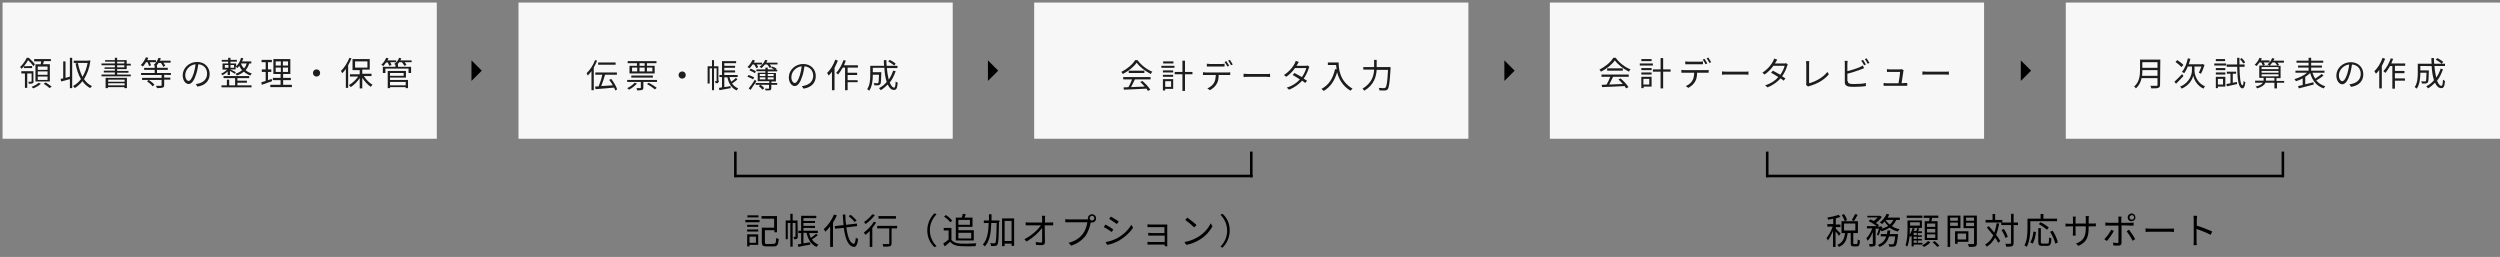 <?xml version="1.0" encoding="utf-8"?>
<!-- Generator: Adobe Illustrator 22.1.0, SVG Export Plug-In . SVG Version: 6.00 Build 0)  -->
<svg version="1.1" id="レイヤー_1" xmlns="http://www.w3.org/2000/svg" xmlns:xlink="http://www.w3.org/1999/xlink" x="0px"
	 y="0px" viewBox="0 0 973 100" style="enable-background:new 0 0 973 100;" xml:space="preserve">
<rect x="0" y="0" width="973" height="100" fill="#808080" stroke="none"/>
<style type="text/css">
	.st0{fill:#F7F7F7;}
	.st1{fill:#1D1D1D;}
	.st2{fill:none;stroke:#000000;stroke-miterlimit:10;}
	.st3{fill:none;stroke:#000000;stroke-width:1.001;stroke-miterlimit:10;}
</style>
<rect x="1" y="1" class="st0" width="169" height="53"/>
<g>
	<path class="st1" d="M9.3,25.8c-0.3,0.3-0.6,0.7-0.9,1c-0.1-0.2-0.4-0.6-0.6-0.7c1.2-1.1,2.1-2.5,2.6-3.6h0.8
		c0.9,0.8,1.9,1.8,2.4,2.5L13,25.8c-0.4-0.7-1.3-1.7-2.1-2.4C10.6,24.1,10,24.9,9.3,25.8l3.2-0.1v0.8H9.3V25.8z M13.1,31.6
		c0,0.4-0.1,0.7-0.4,0.8c-0.3,0.2-0.8,0.2-1.5,0.2c0-0.3-0.1-0.6-0.2-0.8c0.5,0,0.9,0,1.1,0c0.1,0,0.2,0,0.2-0.2v-3h-1.7v5.6H9.7
		v-5.6H8.3v-0.9H13v3.9H13.1z M15.9,32.6c-0.7,0.7-1.9,1.4-3,1.8c-0.1-0.2-0.5-0.5-0.6-0.6c1-0.4,2.2-1,2.7-1.6L15.9,32.6z
		 M15.8,25.1c0.1-0.4,0.2-0.8,0.2-1.2h-2.7V23h6.5v0.8h-2.7c-0.1,0.4-0.2,0.9-0.4,1.2h2.7v6.7h-5.6V25h2V25.1z M18.5,25.9h-3.8v1.3
		h3.8V25.9z M18.5,27.8h-3.8v1.3h3.8V27.8z M18.5,29.8h-3.8v1.3h3.8V29.8z M17.8,32.1c0.8,0.5,1.8,1.2,2.3,1.6l-0.8,0.6
		c-0.5-0.5-1.5-1.2-2.3-1.7L17.8,32.1z"/>
	<path class="st1" d="M27.2,22.5h0.9v11.8h-0.9v-3.5c-1.2,0.3-2.4,0.7-3.4,0.9l-0.2-1c0.3-0.1,0.6-0.1,1-0.2v-6.6h0.9v6.4
		c0.5-0.1,1.1-0.3,1.7-0.5V22.5z M35.2,23.6c-0.4,3-1.3,5.3-2.5,7.2c0.8,1.2,1.8,2.1,3.1,2.7c-0.2,0.2-0.5,0.5-0.7,0.8
		c-1.2-0.7-2.2-1.5-3-2.7c-0.9,1.1-1.9,2-3,2.7c-0.1-0.2-0.4-0.6-0.7-0.8c1.1-0.6,2.2-1.5,3.1-2.7c-1-1.7-1.7-3.8-2.1-6.1l0.9-0.2
		c0.4,2,1,3.8,1.8,5.4c0.9-1.5,1.6-3.3,2-5.4h-5.4v-0.9h5.7l0.2-0.1L35.2,23.6z"/>
	<path class="st1" d="M50.9,29v0.7H39.5V29h5.2v-0.8h-4.3v-0.7h4.3v-0.7h-4v-0.6h4v-0.8h-5.2v-0.7h5.2V24h-3.8v-0.6h3.8v-0.9h0.9
		v0.9h3.7v1.4h1.6v0.7h-1.6v1.4h-3.7v0.7H50v0.7h-4.4V29H50.9z M41.1,30.3h8.3v4h-1v-0.4H42v0.4h-0.9V30.3z M42.1,31v0.8h6.4V31
		H42.1z M48.5,33.2v-0.8h-6.4v0.8H48.5z M45.6,24.7h2.8V24h-2.8V24.7z M45.6,26.2h2.8v-0.8h-2.8V26.2z"/>
	<path class="st1" d="M56.8,24.3c-0.4,0.6-0.8,1.2-1.2,1.6c-0.2-0.2-0.6-0.4-0.8-0.6c0.8-0.7,1.5-1.9,2-3l0.9,0.2
		c-0.1,0.3-0.2,0.6-0.4,0.9h3.4v0.8h-2.4c0.2,0.4,0.4,0.9,0.5,1.2L58,25.7c-0.1-0.4-0.3-1-0.6-1.5h-0.6V24.3z M63.9,29.1v1.1h2.4V31
		h-2.4v2.1c0,0.6-0.1,0.8-0.6,1c-0.4,0.1-1.1,0.2-2.2,0.2c-0.1-0.3-0.2-0.6-0.4-0.9c0.9,0,1.7,0,1.9,0c0.2,0,0.3-0.1,0.3-0.2v-2.1
		h-7.6v-0.8h7.6v-1.1h-8v-0.8h5.3v-1.2h-4.1v-0.8h4.1v-0.9c-0.1-0.1-0.3-0.2-0.4-0.2c0.8-0.7,1.5-1.7,1.9-2.8l0.9,0.2
		c-0.1,0.3-0.2,0.6-0.4,0.9h4.2v0.8h-2.8c0.3,0.4,0.6,0.9,0.7,1.2L63.5,26c-0.1-0.4-0.5-1.1-0.9-1.5h-0.9c-0.2,0.4-0.5,0.7-0.8,1
		h0.2v0.9h4.2v0.8h-4.2v1.2h5.4v0.8L63.9,29.1L63.9,29.1z M57.9,31.1c0.8,0.5,1.8,1.3,2.2,1.9l-0.7,0.6c-0.4-0.6-1.4-1.4-2.2-2
		L57.9,31.1z"/>
	<path class="st1" d="M76.2,32.7c0.4,0,0.8-0.1,1.1-0.2c1.7-0.4,3.3-1.6,3.3-3.8c0-2-1.2-3.5-3.4-3.7c-0.2,1.2-0.4,2.5-0.8,3.7
		c-0.8,2.6-1.8,4-3,4c-1.1,0-2.3-1.3-2.3-3.4c0-2.8,2.5-5.2,5.6-5.2c3,0,4.9,2.1,4.9,4.7c0,2.7-1.8,4.5-4.8,4.9L76.2,32.7z
		 M75.4,28.5c0.3-1.1,0.6-2.3,0.7-3.5c-2.5,0.3-4,2.4-4,4.2c0,1.6,0.8,2.3,1.3,2.3C74,31.5,74.7,30.6,75.4,28.5z"/>
	<path class="st1" d="M88.8,27.6c-0.6,0.7-1.5,1.3-2.2,1.7c-0.1-0.2-0.4-0.5-0.6-0.6c0.8-0.3,1.8-1,2.4-1.6h-1.8v-2.4h2.2V24h-2.5
		v-0.7h2.5v-0.8h0.9v0.8h2.5V24h-2.5v0.7h2.2v1.1c0.9-0.8,1.6-2,1.9-3.3l0.9,0.2c-0.1,0.4-0.3,0.8-0.5,1.2h3.6v0.8H97
		c-0.3,1-0.8,1.9-1.4,2.6c0.6,0.6,1.5,1,2.4,1.3c-0.2,0.2-0.4,0.5-0.6,0.8c-1-0.4-1.8-0.9-2.5-1.5c-0.7,0.6-1.6,1.1-2.7,1.5
		c-0.1-0.2-0.4-0.5-0.6-0.7c1.1-0.3,1.9-0.8,2.6-1.4c-0.5-0.5-0.8-1.1-1.1-1.7c-0.2,0.4-0.5,0.7-0.8,0.9c-0.1-0.2-0.4-0.5-0.6-0.6
		V27h-2.1c0.5,0.2,1.9,0.9,2.2,1.1l-0.5,0.6c-0.4-0.3-1.2-0.8-1.8-1.1v1.6h-0.9v-1.6H88.8z M92.5,33.2h5.4V34H86.2v-0.8h2.1V31h0.9
		v2.2h2.3v-2.8H87v-0.8h10v0.8h-4.6v1h3.7v0.8h-3.7v1H92.5z M87.5,26.4h1.4v-1.1h-1.4V26.4z M89.7,25.3v1.1h1.4v-1.1H89.7z
		 M93.8,24.7L93.8,24.7c0.2,0.7,0.6,1.4,1.2,1.9c0.5-0.5,0.8-1.2,1-1.9H93.8z"/>
	<path class="st1" d="M105.9,31.6c-1.4,0.5-2.9,1-4,1.4l-0.2-1c0.5-0.1,1.1-0.3,1.7-0.5V28h-1.5v-1h1.5v-2.8h-1.6v-0.9h4v0.9h-1.5
		V27h1.3v1h-1.3v3.2l1.4-0.5L105.9,31.6z M113.6,33v0.9h-8.4V33h4v-1.8h-3v-0.9h3v-1.5h-2.8V23h6.6v5.8h-2.8v1.5h3v0.9h-3V33H113.6z
		 M107.3,25.5h2v-1.6h-2V25.5z M107.3,28h2v-1.7h-2V28z M112.1,23.9h-2v1.6h2V23.9z M112.1,26.3h-2V28h2V26.3z"/>
	<path class="st1" d="M123.2,27c0.8,0,1.4,0.6,1.4,1.4s-0.6,1.4-1.4,1.4c-0.8,0-1.4-0.6-1.4-1.4S122.4,27,123.2,27z"/>
	<path class="st1" d="M136.8,22.7c-0.4,0.9-0.8,1.9-1.3,2.7v8.8h-0.9v-7.4c-0.4,0.6-0.9,1.2-1.4,1.7c-0.1-0.2-0.4-0.7-0.5-0.9
		c1.3-1.2,2.5-3.2,3.3-5.1L136.8,22.7z M141.6,29.6c0.9,1.4,2.2,2.7,3.4,3.4c-0.2,0.2-0.5,0.5-0.7,0.8c-1.2-0.8-2.4-2.1-3.3-3.5v4.1
		h-1v-4c-0.9,1.4-2.2,2.7-3.5,3.5c-0.2-0.2-0.5-0.6-0.7-0.8c1.3-0.7,2.7-2,3.6-3.3h-3.2v-0.9h3.8v-1.6h-2.8V23h6.7v4.1H141v1.6h3.6
		v0.9H141.6z M138.2,26.3h4.8v-2.4h-4.8V26.3z"/>
	<path class="st1" d="M160.3,24.2h-2.8c0.3,0.4,0.6,0.8,0.7,1.1l-0.9,0.3c-0.1-0.4-0.5-0.9-0.9-1.4h-1c-0.2,0.3-0.5,0.6-0.7,0.8h0.2
		v1h5.1v2.4h-1v-1.7h-9v1.7h-1V26h4.9v-0.8c-0.2-0.1-0.4-0.2-0.5-0.3c0.3-0.2,0.6-0.4,0.8-0.7h-2.3c0.2,0.4,0.4,0.8,0.5,1.1
		l-0.9,0.3c-0.1-0.4-0.4-0.9-0.6-1.3h-0.6c-0.4,0.5-0.7,1-1.1,1.4c-0.2-0.1-0.6-0.4-0.8-0.5c0.8-0.7,1.5-1.7,1.9-2.7l0.9,0.2
		c-0.1,0.3-0.2,0.5-0.4,0.8h3.4v0.8c0.5-0.5,0.9-1.1,1.1-1.8l0.9,0.2c-0.1,0.3-0.2,0.6-0.4,0.8h4.4v0.7H160.3z M151.8,31.1h7v3.2
		h-0.9v-0.4h-6.1v0.4h-0.9v-6.7h7.1v2.6h-6.2L151.8,31.1L151.8,31.1z M151.8,28.4v1.1h5.3v-1.1H151.8z M151.8,31.9v1.3h6.1v-1.3
		C157.9,31.9,151.8,31.9,151.8,31.9z"/>
</g>
<rect x="201.8" y="1" class="st0" width="169" height="53"/>
<g>
	<path class="st1" d="M232.4,23.6c-0.4,0.9-0.8,1.8-1.3,2.7v8.8h-0.9v-7.4c-0.5,0.6-0.9,1.2-1.4,1.7c-0.1-0.2-0.4-0.7-0.5-0.9
		c1.3-1.2,2.6-3.2,3.3-5.1L232.4,23.6z M239.5,35.2c-0.1-0.3-0.3-0.7-0.5-1.1c-2.6,0.2-5.3,0.5-7.2,0.6l-0.2-1
		c0.4,0,0.9-0.1,1.4-0.1c0.5-1.2,1.1-3,1.4-4.5h-2.7v-0.9h8.4v0.9h-4.6c-0.4,1.4-1,3.1-1.5,4.4c1.4-0.1,2.9-0.2,4.5-0.3
		c-0.4-0.7-0.9-1.5-1.4-2.1l0.8-0.4c1,1.3,2,3,2.3,4.1L239.5,35.2z M239.6,25.2h-6.8v-0.9h6.8V25.2z"/>
	<path class="st1" d="M247.9,32.5c-0.8,0.9-2,1.9-3.1,2.4c-0.2-0.2-0.5-0.5-0.7-0.6c1.1-0.5,2.2-1.3,2.9-2.1L247.9,32.5z
		 M255.7,31.1v0.8h-5.3v2.2c0,0.5-0.1,0.7-0.5,0.9c-0.4,0.1-1,0.2-1.9,0.2c0-0.3-0.2-0.6-0.3-0.9c0.7,0,1.3,0,1.5,0s0.2-0.1,0.2-0.2
		v-2.2h-5.3v-0.8C244.1,31.1,255.7,31.1,255.7,31.1z M248,24.6h-3.7v-0.8h11.2v0.8h-3.7v1h3v3H245v-3h2.9v-1H248z M245.7,30.2v-0.8
		h8.4v0.8H245.7z M246,27.8h2v-1.5h-2V27.8z M250.9,24.6h-2v1h2V24.6z M248.9,27.8h2v-1.5h-2V27.8z M251.8,26.3v1.5h2.1v-1.5H251.8z
		 M252.5,32.2c1.1,0.6,2.4,1.4,3.1,2l-0.7,0.6c-0.7-0.6-2-1.5-3.1-2.1L252.5,32.2z"/>
	<path class="st1" d="M265.5,27.8c0.8,0,1.4,0.6,1.4,1.4s-0.6,1.4-1.4,1.4s-1.4-0.6-1.4-1.4S264.8,27.8,265.5,27.8z"/>
	<path class="st1" d="M279.8,31.4c0,0.4-0.1,0.6-0.3,0.8c-0.2,0.2-0.5,0.2-1,0.2c0-0.2-0.1-0.6-0.3-0.8c0.3,0,0.6,0,0.6,0
		c0.1,0,0.1,0,0.1-0.2v-4.8h-1v8.5h-0.8v-8.5h-0.9v5.9h-0.8v-6.7h1.7v-2.4h0.8v2.4h1.7v5.6H279.8z M287,30.9
		c-0.6,0.6-1.4,1.1-2.1,1.6c0.6,0.8,1.4,1.5,2.4,1.9c-0.2,0.2-0.5,0.6-0.6,0.8c-2-0.9-3.1-2.7-3.6-5.1h-1.2v3.8
		c0.8-0.1,1.6-0.2,2.4-0.4l0.1,0.8c-1.6,0.3-3.2,0.6-4.4,0.8l-0.2-0.9c0.4-0.1,0.8-0.1,1.2-0.2v-4h-1v-0.8h1v-5.4h5.5v0.8h-4.6v1
		h4.2v0.8h-4.2v1h4.2v0.8h-4.2v1h5.2V30h-3.2c0.2,0.7,0.4,1.3,0.7,1.8c0.6-0.4,1.4-1,1.8-1.5L287,30.9z"/>
	<path class="st1" d="M292.9,25.1c-0.4,0.6-0.8,1.1-1.2,1.5c-0.2-0.2-0.6-0.4-0.8-0.5c0.8-0.7,1.5-1.8,2-2.8l0.9,0.2
		c-0.1,0.3-0.3,0.6-0.4,0.9h3.2v0.7h-2.1c0.3,0.4,0.5,0.8,0.6,1.1l-0.8,0.3c-0.1-0.4-0.5-0.9-0.8-1.4
		C293.5,25.1,292.9,25.1,292.9,25.1z M293.1,30.9c-0.5-0.3-1.4-0.8-2.2-1l0.4-0.7c0.7,0.2,1.7,0.6,2.2,0.9L293.1,30.9z M294.4,31.6
		c-0.7,1.1-1.6,2.4-2.3,3.4l-0.7-0.6c0.7-0.8,1.7-2.2,2.4-3.4L294.4,31.6z M293.8,28.5c-0.5-0.4-1.4-0.8-2.1-1.1l0.4-0.7
		c0.7,0.3,1.7,0.7,2.1,1.1L293.8,28.5z M300.2,32.3h2.3V33h-2.3v1.3c0,0.4-0.1,0.6-0.4,0.8c-0.4,0.1-0.9,0.1-1.8,0.1
		c-0.1-0.2-0.2-0.5-0.3-0.7c0.6,0,1.3,0,1.4,0c0.2,0,0.2-0.1,0.2-0.2V33H296c0.6,0.4,1.2,0.9,1.4,1.4l-0.7,0.5
		c-0.3-0.5-0.9-1-1.4-1.4L296,33h-1.9v-0.7h5.3v-0.7h-4.5v-3.3h3v-0.6h-3.5V27h3.5v-0.7h0.9V27h2.5c-0.4-0.2-0.8-0.5-1.2-0.6
		l0.5-0.5c0.5,0.2,1.2,0.5,1.6,0.8l-0.3,0.4h0.6v0.7h-3.7v0.6h3.2v3.3h-1.7L300.2,32.3L300.2,32.3z M302.6,24.4v0.7h-3
		c0.3,0.3,0.5,0.7,0.7,1l-0.8,0.3c-0.2-0.4-0.5-0.9-0.9-1.3h-0.9c-0.4,0.5-0.9,1-1.3,1.4c-0.2-0.1-0.6-0.4-0.8-0.5
		c0.9-0.6,1.8-1.6,2.2-2.7l0.9,0.2c-0.1,0.3-0.3,0.6-0.5,0.9H302.6z M295.7,29.6h2.2v-0.8h-2.2V29.6z M295.7,30.9h2.2v-0.8h-2.2
		V30.9z M298.8,28.8v0.8h2.3v-0.8H298.8z M301.1,30.1h-2.3v0.8h2.3V30.1z"/>
	<path class="st1" d="M312.1,33.5c0.4,0,0.8-0.1,1.1-0.2c1.7-0.4,3.3-1.6,3.3-3.8c0-1.9-1.2-3.5-3.4-3.7c-0.2,1.2-0.4,2.5-0.8,3.7
		c-0.8,2.6-1.8,4-3,4c-1.1,0-2.3-1.3-2.3-3.4c0-2.8,2.5-5.2,5.6-5.2c3,0,4.9,2.1,4.9,4.7c0,2.7-1.8,4.5-4.8,4.9L312.1,33.5z
		 M311.3,29.3c0.3-1.1,0.6-2.3,0.7-3.5c-2.5,0.3-4,2.4-4,4.2c0,1.6,0.8,2.3,1.3,2.3C309.9,32.3,310.6,31.5,311.3,29.3z"/>
	<path class="st1" d="M326.1,23.6c-0.4,0.9-0.8,1.9-1.3,2.8v8.7h-1v-7.2c-0.4,0.6-0.8,1.1-1.3,1.5c-0.1-0.2-0.4-0.8-0.6-1
		c1.3-1.2,2.5-3.2,3.2-5.2L326.1,23.6z M329.9,26.4v1.9h3.7v0.9h-3.7v2h3.9V32h-3.9v3.1h-1v-8.8H328c-0.6,1-1.2,2-1.8,2.7
		c-0.2-0.2-0.5-0.5-0.8-0.6c1.2-1.2,2.2-3.1,2.9-5l0.9,0.2c-0.2,0.6-0.5,1.2-0.7,1.8h5.4v0.9h-4V26.4z"/>
	<path class="st1" d="M348.6,27.7c-0.6,1.7-1.3,3.2-2.3,4.4c0.5,1.3,1.1,2,1.7,2c0.4,0,0.5-0.7,0.6-2.4c0.2,0.2,0.6,0.4,0.8,0.5
		c-0.2,2.2-0.5,2.8-1.5,2.8s-1.8-0.8-2.4-2.1c-0.8,0.8-1.7,1.6-2.7,2.2c-0.1-0.2-0.5-0.6-0.7-0.8c1.2-0.6,2.2-1.4,3-2.4
		c-0.5-1.5-0.8-3.4-0.9-5.5h-4.5v1.7h3.3v0.4c-0.1,2.9-0.1,4-0.4,4.3c-0.2,0.2-0.4,0.3-0.8,0.4c-0.3,0-0.9,0-1.5,0
		c0-0.3-0.1-0.7-0.3-0.9c0.6,0.1,1.2,0.1,1.4,0.1c0.2,0,0.3,0,0.4-0.1c0.2-0.2,0.2-1,0.3-3.2h-2.4v0.1c0,1.8-0.2,4.4-1.4,6.1
		c-0.2-0.2-0.6-0.5-0.8-0.6c1.1-1.6,1.2-3.8,1.2-5.5v-3.6h5.4c-0.1-0.7-0.1-1.4-0.1-2.2h1c0,0.8,0,1.5,0.1,2.2h4.2v0.9h-4.1
		c0.1,1.7,0.4,3.3,0.7,4.5c0.7-1,1.3-2.2,1.7-3.5L348.6,27.7z M346.3,23.3c0.8,0.4,1.8,1,2.3,1.5l-0.6,0.7c-0.5-0.5-1.5-1.1-2.3-1.6
		L346.3,23.3z"/>
</g>
<rect x="402.5" y="1" class="st0" width="169" height="53"/>
<g>
	<path class="st1" d="M442.8,23.5c1.4,1.9,3.6,3.6,5.7,4.4c-0.2,0.2-0.5,0.6-0.6,0.9c-2-1-4.3-2.7-5.5-4.4c-1.1,1.6-3.2,3.3-5.4,4.4
		c-0.1-0.2-0.4-0.6-0.6-0.8c2.2-1.1,4.4-2.9,5.4-4.6h1V23.5z M437.1,30h10.7v0.9h-6.1c-0.5,1-1,2.1-1.5,3c1.6-0.1,3.4-0.1,5.3-0.2
		c-0.5-0.6-1.1-1.2-1.7-1.8l0.8-0.4c1.2,1,2.5,2.4,3.1,3.4l-0.9,0.5c-0.2-0.3-0.4-0.6-0.6-0.9c-3.2,0.2-6.6,0.3-8.8,0.4l-0.1-0.9
		c0.6,0,1.2,0,1.9-0.1c0.5-0.9,1.1-2.1,1.4-3h-3.4L437.1,30L437.1,30z M445.4,27.5v0.9h-6.1v-0.9H445.4z"/>
	<path class="st1" d="M457.2,26.4H452v-0.8h5.1v0.8H457.2z M456.6,34.6h-3.1v0.6h-0.9v-4.4h4V34.6z M452.6,27.4h4v0.8h-4V27.4z
		 M452.6,29.1h4v0.8h-4V29.1z M456.7,24.7h-4v-0.8h4V24.7z M453.5,31.6v2.2h2.3v-2.2C455.8,31.6,453.5,31.6,453.5,31.6z M464.1,28.9
		h-2.9v6.5h-1v-6.5h-3V28h3v-4.4h1V28h2.9V28.9z"/>
	<path class="st1" d="M477.8,28.2c0.3,0,0.7,0,1-0.1v1.1c-0.3,0-0.7,0-1,0h-3.5c0,1.4-0.2,2.6-0.8,3.5c-0.5,0.9-1.5,1.8-2.6,2.4
		l-1-0.7c1-0.4,2-1.2,2.5-2c0.6-0.9,0.7-2,0.8-3.2h-3.9c-0.4,0-0.8,0-1.1,0v-1.1c0.4,0,0.7,0.1,1.1,0.1H477.8z M470.9,25.9
		c-0.4,0-0.9,0-1.2,0v-1.1c0.4,0,0.8,0.1,1.2,0.1h4.5c0.4,0,0.8,0,1.2-0.1v1.1c-0.4,0-0.8,0-1.2,0H470.9z M477.7,25.9
		c-0.3-0.5-0.7-1.3-1.1-1.8l0.7-0.3c0.3,0.5,0.8,1.2,1.1,1.8L477.7,25.9z M478.7,23.3c0.3,0.5,0.8,1.3,1.1,1.8l-0.7,0.3
		c-0.3-0.6-0.7-1.3-1.1-1.8L478.7,23.3z"/>
	<path class="st1" d="M484,28.7c0.4,0,1.1,0.1,1.8,0.1h7.1c0.7,0,1.1,0,1.4-0.1V30c-0.3,0-0.8-0.1-1.4-0.1h-7.1
		c-0.7,0-1.4,0-1.8,0.1V28.7z"/>
	<path class="st1" d="M509.6,26c-0.1,0.2-0.2,0.5-0.3,0.7c-0.3,1.1-1,2.6-1.9,3.9c0.5,0.3,0.9,0.6,1.3,0.8l-0.7,0.9
		c-0.3-0.2-0.7-0.6-1.2-0.9c-1.2,1.3-2.8,2.6-5.1,3.5l-0.9-0.8c2.3-0.7,4-1.9,5.1-3.2c-1-0.7-2.1-1.3-2.8-1.7l0.7-0.8
		c0.8,0.4,1.8,1,2.9,1.6c0.8-1.1,1.4-2.4,1.7-3.5H504c-0.8,1.2-2,2.4-3.4,3.4l-0.9-0.7c2.2-1.4,3.6-3.3,4.2-4.5
		c0.1-0.2,0.3-0.7,0.4-1l1.2,0.4c-0.2,0.3-0.4,0.8-0.6,1c-0.1,0.2-0.2,0.3-0.3,0.5h3.5c0.4,0,0.6,0,0.9-0.1L509.6,26z"/>
	<path class="st1" d="M521,24.3c0,2.3,0.3,7.2,5.4,10.2c-0.2,0.2-0.6,0.6-0.8,0.8c-3.2-1.9-4.6-4.8-5.2-7.2c-1,3.4-2.6,5.7-5.2,7.3
		c-0.2-0.2-0.6-0.6-0.9-0.8c2.9-1.5,4.5-4.1,5.3-7.7l0.6,0.1c-0.1-0.6-0.1-1.2-0.2-1.7h-3.2v-1C516.8,24.3,521,24.3,521,24.3z"/>
	<path class="st1" d="M541.2,26.3c0,0,0,0.4,0,0.5c-0.3,5.3-0.6,7.3-1.1,7.9c-0.3,0.4-0.6,0.5-1.1,0.5s-1.3,0-2.1,0
		c0-0.3-0.1-0.7-0.3-1c0.9,0.1,1.7,0.1,2,0.1s0.4,0,0.6-0.2c0.5-0.4,0.8-2.3,1-6.9h-4.4c-0.2,2.7-1,5.8-4.8,8.1
		c-0.2-0.2-0.5-0.6-0.7-0.8c3.5-2.1,4.4-4.9,4.5-7.4h-4.2v-1h4.2c0-0.2,0-0.4,0-0.6v-2.2h1v2.2c0,0.2,0,0.4,0,0.6h5.4V26.3z"/>
</g>
<rect x="603.2" y="1" class="st0" width="169" height="53"/>
<g>
	<path class="st1" d="M628.9,22.6c1.4,1.9,3.6,3.6,5.7,4.4c-0.2,0.2-0.5,0.6-0.6,0.9c-2-1-4.3-2.7-5.5-4.4c-1.1,1.6-3.2,3.3-5.4,4.4
		c-0.1-0.2-0.4-0.6-0.6-0.8c2.2-1.1,4.4-2.9,5.4-4.6h1V22.6z M623.2,29h10.7v0.9h-6.1c-0.5,1-1,2.1-1.5,3c1.6-0.1,3.4-0.1,5.3-0.2
		c-0.5-0.6-1.1-1.2-1.7-1.8l0.8-0.4c1.2,1,2.5,2.4,3.1,3.4l-0.9,0.5c-0.2-0.3-0.4-0.6-0.6-0.9c-3.2,0.2-6.6,0.3-8.8,0.4l-0.1-0.9
		c0.6,0,1.2,0,1.9-0.1c0.5-0.9,1.1-2.1,1.4-3h-3.4V29H623.2z M631.6,26.6v0.9h-6.1v-0.9H631.6z"/>
	<path class="st1" d="M643.3,25.5h-5.1v-0.8h5.1V25.5z M642.8,33.7h-3.1v0.6h-0.9v-4.4h4V33.7z M638.8,26.5h4v0.8h-4V26.5z
		 M638.8,28.2h4V29h-4V28.2z M642.8,23.8h-4V23h4V23.8z M639.6,30.7v2.2h2.3v-2.2H639.6z M650.2,27.9h-2.9v6.5h-1v-6.5h-3V27h3v-4.4
		h1V27h2.9V27.9z"/>
	<path class="st1" d="M664,27.3c0.3,0,0.7,0,1-0.1v1.1c-0.3,0-0.7,0-1,0h-3.5c0,1.4-0.2,2.6-0.8,3.5c-0.5,0.9-1.5,1.8-2.6,2.4
		l-1-0.7c1-0.4,2-1.2,2.5-2c0.6-0.9,0.7-2,0.8-3.2h-3.9c-0.4,0-0.8,0-1.1,0v-1.1c0.4,0,0.7,0.1,1.1,0.1H664z M657.1,25
		c-0.4,0-0.9,0-1.2,0v-1.1c0.4,0,0.8,0.1,1.2,0.1h4.5c0.4,0,0.8,0,1.2-0.1V25c-0.4,0-0.8,0-1.2,0H657.1z M663.8,25
		c-0.3-0.5-0.7-1.3-1.1-1.8l0.7-0.3c0.3,0.5,0.8,1.2,1.1,1.8L663.8,25z M664.9,22.4c0.3,0.5,0.8,1.3,1.1,1.8l-0.7,0.3
		c-0.3-0.6-0.7-1.3-1.1-1.8L664.9,22.4z"/>
	<path class="st1" d="M670.2,27.8c0.4,0,1.1,0.1,1.8,0.1h7.1c0.7,0,1.1,0,1.4-0.1v1.3c-0.3,0-0.8-0.1-1.4-0.1H672
		c-0.7,0-1.4,0-1.8,0.1V27.8z"/>
	<path class="st1" d="M695.8,25.1c-0.1,0.2-0.2,0.5-0.3,0.7c-0.3,1.1-1,2.6-1.9,3.9c0.5,0.3,0.9,0.6,1.3,0.8l-0.7,0.9
		c-0.3-0.2-0.7-0.6-1.2-0.9c-1.2,1.3-2.8,2.6-5.1,3.5l-0.9-0.8c2.3-0.7,4-1.9,5.1-3.2c-1-0.7-2.1-1.3-2.8-1.7l0.7-0.8
		c0.8,0.4,1.8,1,2.9,1.6c0.8-1.1,1.4-2.4,1.7-3.5h-4.4c-0.8,1.2-2,2.4-3.4,3.4l-0.9-0.7c2.2-1.4,3.6-3.3,4.2-4.5
		c0.1-0.2,0.3-0.7,0.4-1l1.2,0.4c-0.2,0.3-0.4,0.8-0.6,1c-0.1,0.2-0.2,0.3-0.3,0.5h3.5c0.4,0,0.6,0,0.9-0.1L695.8,25.1z"/>
	<path class="st1" d="M702.9,33c0.1-0.2,0.1-0.4,0.1-0.6V25c0-0.4-0.1-0.9-0.1-1.2h1.3c-0.1,0.3-0.1,0.8-0.1,1.2v7.4
		c2.5-0.6,5.5-2.3,7.1-4.4l0.6,0.9c-1.7,2.1-4.4,3.7-7.6,4.6c-0.1,0-0.4,0.1-0.5,0.2L702.9,33z"/>
	<path class="st1" d="M719.2,31.6c0,0.7,0.3,0.8,0.9,1c0.4,0.1,1.1,0.1,1.7,0.1c1.4,0,3.4-0.1,4.4-0.4v1.2c-1.1,0.2-3.1,0.3-4.5,0.3
		c-0.8,0-1.5,0-2.1-0.1c-1-0.2-1.6-0.6-1.6-1.7v-7.2c0-0.3,0-0.8-0.1-1.1h1.2c0,0.3-0.1,0.7-0.1,1.1v2.9c1.5-0.4,3.6-1,4.9-1.6
		c0.4-0.2,0.8-0.4,1.1-0.6l0.5,1c-0.4,0.2-0.8,0.4-1.2,0.5c-1.5,0.6-3.7,1.3-5.3,1.7v2.9H719.2z M725.5,25.4
		c-0.3-0.5-0.7-1.3-1.1-1.8l0.7-0.3c0.3,0.5,0.8,1.2,1.1,1.8L725.5,25.4z M726.5,22.7c0.3,0.5,0.8,1.3,1.1,1.8l-0.7,0.3
		c-0.3-0.6-0.7-1.3-1.1-1.8L726.5,22.7z"/>
	<path class="st1" d="M741.3,32.3c0.3,0,0.8,0,1,0v1.1c-0.2,0-0.7,0-1,0h-7.1c-0.4,0-0.7,0-1.1,0v-1.1c0.3,0,0.7,0.1,1.1,0.1h4.7
		c0.2-1.1,0.6-3.6,0.6-4.4h-4.1c-0.4,0-0.7,0-1,0v-1.1c0.3,0,0.7,0.1,1,0.1h4c0.2,0,0.5,0,0.7-0.1l0.8,0.4c0,0.1-0.1,0.3-0.1,0.4
		c-0.1,0.9-0.5,3.5-0.7,4.7L741.3,32.3L741.3,32.3z"/>
	<path class="st1" d="M748.2,27.8c0.4,0,1.1,0.1,1.8,0.1h7.1c0.7,0,1.1,0,1.4-0.1v1.3c-0.3,0-0.8-0.1-1.4-0.1H750
		c-0.7,0-1.4,0-1.8,0.1V27.8z"/>
</g>
<rect x="804" y="1" class="st0" width="169" height="53"/>
<g>
	<path class="st1" d="M840.7,33c0,0.7-0.2,1-0.7,1.2s-1.4,0.2-2.7,0.2c-0.1-0.3-0.2-0.7-0.4-1c1.1,0,2.1,0,2.4,0
		c0.3,0,0.4-0.1,0.4-0.4v-2.6h-6.2c-0.3,1.5-1,2.9-2.2,4c-0.1-0.2-0.5-0.6-0.7-0.7c2.1-1.8,2.3-4.5,2.3-6.5v-4h7.9L840.7,33
		L840.7,33z M839.7,29.5v-2.2h-5.9c0,0.7,0,1.4-0.1,2.2H839.7z M833.8,24.2v2.2h5.9v-2.2H833.8z"/>
	<path class="st1" d="M849.8,29.6c-1,1-2,2.2-2.9,3l-0.6-0.8c0.8-0.7,1.9-1.9,3-3L849.8,29.6z M849,26.1c-0.5-0.6-1.5-1.4-2.3-2
		l0.7-0.7c0.8,0.5,1.9,1.3,2.4,1.9L849,26.1z M854.1,27.5c0,1.1,0.6,4.6,4.1,6.1c-0.2,0.2-0.5,0.6-0.6,0.9c-2.7-1.2-3.8-3.9-4-5.1
		c-0.2,1.2-1.4,3.8-4.5,5.1c-0.1-0.2-0.4-0.6-0.6-0.8c3.9-1.6,4.6-5,4.6-6.2v-1.6h-1.6c-0.4,1-0.9,1.9-1.4,2.6
		c-0.2-0.2-0.7-0.4-0.9-0.5c1.1-1.3,1.9-3.3,2.3-5.3l1,0.2c-0.2,0.7-0.4,1.4-0.6,2.1h5.2l0.2-0.1l0.7,0.4c-0.4,1.2-0.9,2.6-1.4,3.4
		c-0.2-0.1-0.6-0.3-0.8-0.4c0.3-0.6,0.7-1.6,1-2.4h-2.7V27.5z"/>
	<path class="st1" d="M861.8,24.7h4.6v0.8h-4.6V24.7z M866.1,33.7h-2.9v0.6h-0.8v-4.4h3.7V33.7z M862.4,26.5h3.7v0.8h-3.7V26.5z
		 M862.4,28.2h3.7V29h-3.7V28.2z M866,23.8h-3.6V23h3.6V23.8z M863.2,30.7v2.2h2v-2.2H863.2z M870.6,31.9l0.1,0.8
		c-1.4,0.3-2.9,0.7-4,0.9l-0.2-0.9c0.5-0.1,1-0.2,1.6-0.3v-3.7h-1.4v-0.8h3.6v0.8H869v3.5L870.6,31.9z M871.6,26
		c0.1,4.3,0.4,7.2,1.2,7.2c0.2,0,0.4-0.6,0.4-1.7c0.2,0.2,0.6,0.5,0.7,0.5c-0.2,1.9-0.7,2.4-1.1,2.4c-1.6-0.1-2-3.3-2.1-8.4h-4.1
		v-0.9h4.1c0-0.8,0-1.7,0-2.6h0.9c0,0.9,0,1.8,0,2.6h2V26H871.6z M873.1,24.7c-0.3-0.5-0.8-1.2-1.3-1.7l0.7-0.4
		c0.5,0.5,1.1,1.2,1.3,1.7L873.1,24.7z"/>
	<path class="st1" d="M889.2,32.2h-3v2.2h-1v-2.2h-3.5c-0.3,0.8-1.2,1.6-3.2,2.2c-0.1-0.2-0.4-0.5-0.6-0.7c1.6-0.4,2.4-0.9,2.8-1.5
		h-3v-0.8h3.3c0-0.1,0-0.2,0-0.3v-0.8h-1.7v-4.8h1.4c-0.1-0.3-0.4-0.8-0.6-1.2h-0.7c-0.4,0.5-0.8,1-1.1,1.4
		c-0.2-0.1-0.6-0.4-0.8-0.5c0.8-0.7,1.5-1.7,1.9-2.7l0.9,0.2c-0.1,0.3-0.2,0.5-0.4,0.8h3.4v0.8H881c0.2,0.3,0.4,0.6,0.5,0.9
		l-0.7,0.3h2.5c-0.2-0.2-0.6-0.3-0.8-0.4c0.8-0.6,1.5-1.6,1.8-2.5l0.9,0.2c-0.1,0.3-0.2,0.5-0.4,0.8h4.1v0.8h-2.5
		c0.3,0.3,0.5,0.6,0.6,0.9l-0.7,0.3h1.3v4.8H886v1.1h3v0.7H889.2z M880.2,26.9h6.6v-0.8h-6.6V26.9z M880.2,28.3h6.6v-0.7h-6.6V28.3z
		 M880.2,29.7h6.6v-0.8h-6.6V29.7z M885.2,31.4v-1.1h-3.3v0.8c0,0.1,0,0.2,0,0.3C881.9,31.4,885.2,31.4,885.2,31.4z M884.4,24.3
		c-0.3,0.4-0.7,0.9-1,1.2h2.9c-0.2-0.3-0.5-0.8-0.9-1.2H884.4z"/>
	<path class="st1" d="M904.3,29.4c-0.8,0.7-1.9,1.4-2.8,1.9c0.9,1.1,2,1.8,3.5,2.3c-0.2,0.2-0.5,0.6-0.6,0.8c-2.8-0.9-4.4-3-5.3-6
		c-0.5,0.5-1.2,1.1-1.9,1.5v2.9c1-0.2,2.1-0.5,3.2-0.8l0.1,0.9c-2,0.5-4.3,1.1-5.8,1.5l-0.3-0.9c0.5-0.1,1.1-0.3,1.8-0.4v-2.6
		c-0.9,0.5-1.8,0.9-2.6,1.1c-0.2-0.2-0.4-0.6-0.6-0.8c1.7-0.5,3.7-1.4,4.9-2.5h-4.5v-0.8h5.1v-1.2h-4.1v-0.8h4.1v-1.1h-4.7v-0.8h4.7
		v-1.1h1v1.1h4.7v0.8h-4.7v1.1h4.2v0.8h-4.2v1.2h5.2v0.8H900c0.3,0.8,0.6,1.6,1.1,2.3c0.8-0.5,1.8-1.3,2.5-1.8L904.3,29.4z"/>
	<path class="st1" d="M914.4,32.8c0.4,0,0.8-0.1,1.1-0.2c1.7-0.4,3.3-1.6,3.3-3.8c0-2-1.2-3.5-3.4-3.7c-0.2,1.2-0.4,2.5-0.8,3.7
		c-0.8,2.6-1.8,4-3,4c-1.1,0-2.3-1.3-2.3-3.4c0-2.8,2.5-5.2,5.6-5.2c3,0,4.9,2.1,4.9,4.7c0,2.7-1.8,4.5-4.8,4.9L914.4,32.8z
		 M913.6,28.6c0.3-1.1,0.6-2.3,0.7-3.5c-2.5,0.3-4,2.4-4,4.2c0,1.6,0.8,2.3,1.3,2.3C912.2,31.6,912.9,30.8,913.6,28.6z"/>
	<path class="st1" d="M928.3,22.9c-0.4,0.9-0.8,1.9-1.3,2.8v8.7h-1v-7.2c-0.4,0.6-0.8,1.1-1.3,1.5c-0.1-0.2-0.4-0.8-0.6-1
		c1.3-1.2,2.5-3.2,3.2-5.2L928.3,22.9z M932.1,25.7v1.9h3.7v0.9h-3.7v2h3.9v0.9h-3.9v3.1h-1v-8.8h-0.9c-0.6,1-1.2,2-1.8,2.7
		c-0.2-0.2-0.5-0.5-0.8-0.7c1.2-1.2,2.2-3.1,2.9-5l0.9,0.2c-0.2,0.6-0.5,1.2-0.7,1.8h5.4v0.9h-4V25.7z"/>
	<path class="st1" d="M950.8,27c-0.6,1.7-1.3,3.2-2.3,4.4c0.5,1.3,1.1,2,1.7,2c0.4,0,0.5-0.7,0.6-2.4c0.2,0.2,0.6,0.4,0.8,0.5
		c-0.2,2.2-0.5,2.8-1.5,2.8s-1.8-0.8-2.4-2.1c-0.8,0.8-1.7,1.6-2.7,2.2c-0.1-0.2-0.5-0.6-0.7-0.8c1.2-0.6,2.2-1.4,3-2.4
		c-0.5-1.5-0.8-3.4-0.9-5.5H942v1.7h3.3v0.4c-0.1,2.9-0.1,4-0.4,4.3c-0.2,0.2-0.4,0.3-0.8,0.4c-0.3,0-0.9,0-1.5,0
		c0-0.3-0.1-0.7-0.3-0.9c0.6,0.1,1.2,0.1,1.4,0.1s0.3,0,0.4-0.1c0.2-0.2,0.2-1,0.3-3.3H942v0.1c0,1.8-0.2,4.4-1.4,6.1
		c-0.2-0.2-0.6-0.5-0.8-0.6c1.1-1.6,1.2-3.8,1.2-5.5v-3.6h5.4c-0.1-0.7-0.1-1.4-0.1-2.2h1c0,0.8,0,1.5,0.1,2.2h4.2v0.9h-4.1
		c0.1,1.7,0.4,3.3,0.7,4.5c0.7-1,1.3-2.2,1.7-3.5L950.8,27z M948.6,22.6c0.8,0.4,1.8,1,2.3,1.5l-0.6,0.7c-0.5-0.5-1.5-1.1-2.3-1.6
		L948.6,22.6z"/>
</g>
<polyline points="183.5,23.5 187.5,27.5 183.5,31.5 "/>
<polyline points="384.5,23.5 388.5,27.5 384.5,31.5 "/>
<polyline points="585.5,23.5 589.5,27.5 585.5,31.5 "/>
<polyline points="786.5,23.5 790.5,27.5 786.5,31.5 "/>
<line class="st2" x1="286.2" y1="59" x2="286.2" y2="69"/>
<line class="st2" x1="487" y1="59" x2="487" y2="69"/>
<line class="st2" x1="687.8" y1="59" x2="687.8" y2="69"/>
<line class="st2" x1="888.5" y1="59" x2="888.5" y2="69"/>
<line class="st3" x1="286" y1="68.5" x2="487.5" y2="68.5"/>
<line class="st2" x1="687.5" y1="68.5" x2="888.5" y2="68.5"/>
<g>
	<g>
		<path d="M290.1,85.6h5.5v0.9h-5.5V85.6z M295.1,95.3h-3.4v0.6h-0.9v-4.7h4.3V95.3z M290.8,87.5h4.3v0.8h-4.3V87.5z M290.8,89.3
			h4.3v0.8h-4.3V89.3z M295.2,84.6h-4.3v-0.8h4.3V84.6z M291.7,92.1v2.4h2.5v-2.4H291.7z M301.1,94.9c0.8,0,0.9-0.4,1-2.3
			c0.3,0.2,0.7,0.4,1,0.4c-0.2,2.2-0.5,2.9-1.9,2.9h-2.8c-1.4,0-1.9-0.3-1.9-1.6v-5.7h4.8v-3.5h-4.9v-1h6v6.3h-1v-0.8h-3.7v4.7
			c0,0.5,0.1,0.7,0.9,0.7L301.1,94.9L301.1,94.9z"/>
		<path d="M310.5,92.1c0,0.4-0.1,0.7-0.3,0.8c-0.3,0.2-0.6,0.2-1.1,0.2c0-0.3-0.2-0.6-0.3-0.9c0.3,0,0.6,0,0.7,0s0.1,0,0.1-0.2v-5.2
			h-1.1V96h-0.9v-9.2h-1v6.3h-0.8v-7.3h1.8v-2.6h0.9v2.6h1.9L310.5,92.1L310.5,92.1z M318.3,91.5c-0.7,0.6-1.5,1.2-2.3,1.7
			c0.6,0.9,1.5,1.6,2.5,2c-0.2,0.2-0.5,0.6-0.7,0.9c-2.1-0.9-3.3-2.9-3.9-5.5h-1.2v4.1c0.8-0.1,1.7-0.3,2.6-0.4l0.1,0.9
			c-1.7,0.3-3.5,0.6-4.7,0.9l-0.2-1c0.4-0.1,0.8-0.1,1.3-0.2v-4.2h-1.1v-0.9h1.1V84h5.9v0.9h-5V86h4.5v0.8h-4.5v1.1h4.5v0.8h-4.5
			v1.1h5.6v0.9h-3.4c0.2,0.7,0.4,1.4,0.7,1.9c0.7-0.5,1.5-1.1,2-1.6L318.3,91.5z"/>
		<path d="M325.7,83.8c-0.4,1-0.9,1.9-1.5,2.8v9.5h-1.1v-8c-0.6,0.8-1.2,1.5-1.9,2.1c-0.1-0.3-0.4-0.8-0.6-1c1.6-1.4,3.1-3.5,4-5.7
			L325.7,83.8z M329.4,88.5c0.5,3.7,1.4,6.2,2.9,6.4c0.4,0,0.6-0.8,0.8-2.4c0.2,0.2,0.7,0.4,0.9,0.5c-0.3,2.4-0.9,3.1-1.6,3.1
			c-2.3-0.2-3.4-3.1-4-7.4L325,89l-0.1-1l3.4-0.4c-0.1-1.3-0.2-2.7-0.3-4.1h1c0,1.4,0.1,2.8,0.3,4l4.2-0.5l0.1,1L329.4,88.5z
			 M332.6,86.4c-0.4-0.6-1.4-1.6-2.3-2.3l0.8-0.5c0.8,0.7,1.8,1.6,2.3,2.2L332.6,86.4z"/>
		<path d="M341,86.6c-0.4,0.7-1,1.4-1.5,2.1v7.4h-1v-6.2c-0.5,0.5-1.1,1.1-1.6,1.5c-0.2-0.2-0.5-0.7-0.7-0.9c1.4-1,3-2.6,3.9-4.2
			L341,86.6z M340.5,83.7c-0.9,1.2-2.3,2.6-3.6,3.5c-0.2-0.2-0.4-0.6-0.6-0.8c1.2-0.8,2.5-2,3.2-3L340.5,83.7z M349.1,88.9H347v5.8
			c0,0.6-0.2,1-0.6,1.1c-0.5,0.2-1.3,0.2-2.6,0.2c0-0.3-0.2-0.7-0.3-1c1,0,1.9,0,2.2,0c0.3,0,0.4-0.1,0.4-0.3v-5.8h-4.7v-1h7.8
			L349.1,88.9L349.1,88.9z M348.7,85.1h-6.8v-1h6.8V85.1z"/>
		<path d="M360.9,89.7c0-2.7,1.1-5,2.8-6.7l0.8,0.4c-1.6,1.7-2.6,3.7-2.6,6.2s1,4.6,2.6,6.2l-0.8,0.4
			C362,94.6,360.9,92.4,360.9,89.7z"/>
		<path d="M370.2,93.2c0.7,1,1.9,1.5,3.5,1.6c1.5,0.1,4.6,0,6.3-0.1c-0.1,0.3-0.3,0.7-0.3,1.1c-1.5,0.1-4.4,0.1-5.9,0
			c-1.8-0.1-3.1-0.6-4-1.7c-0.7,0.6-1.4,1.2-2.1,1.8l-0.6-1.1c0.6-0.4,1.4-1,2.1-1.6v-3.5h-1.9v-1h3v4.5H370.2z M369.8,86.5
			c-0.4-0.7-1.5-1.6-2.4-2.2l0.8-0.6c0.9,0.6,1.9,1.5,2.4,2.2L369.8,86.5z M372,84.7h2.3c0.2-0.5,0.4-1.1,0.4-1.5l1.2,0.2
			c-0.2,0.4-0.4,0.9-0.5,1.3h3.1v3.6H373v1.3h6v4h-7V84.7z M373,85.6v1.9h4.5v-1.9H373z M373,90.6v2.2h5v-2.2H373z"/>
		<path d="M388.8,86.4c-0.1,6.2-0.2,8.2-0.6,8.8c-0.3,0.4-0.5,0.5-0.9,0.5c-0.4,0.1-1,0.1-1.6,0c0-0.3-0.1-0.8-0.3-1.1
			c0.6,0.1,1.2,0.1,1.5,0.1c0.2,0,0.4,0,0.5-0.2c0.3-0.4,0.4-2.3,0.5-7.7h-2.1c-0.1,3.8-0.6,7.1-2.5,9.1c-0.2-0.2-0.5-0.6-0.8-0.7
			c1.7-1.8,2.2-4.9,2.3-8.4h-1.9v-1h2c0-0.8,0-1.6,0-2.4h1c0,0.8,0,1.6,0,2.4h3.1v0.6H388.8z M394.7,85v10.7h-1v-0.9H391v1h-1V85
			H394.7z M393.7,93.8V86H391v7.8H393.7z"/>
		<path d="M408.7,86.6c0.4,0,0.9,0,1.2-0.1v1.2c-0.3,0-0.8,0-1.1,0h-2.2c0,2.1,0.1,4.9,0.1,6.6c0,0.7-0.4,1.1-1.3,1.1
			c-0.7,0-1.6,0-2.2-0.1l-0.1-1.1c0.7,0.1,1.5,0.2,2,0.2c0.4,0,0.5-0.2,0.5-0.6c0-1.1,0-3.2,0-5.1c-1.2,1.7-3.6,3.9-6.1,5.3
			l-0.8-0.9c2.8-1.4,5.3-3.7,6.4-5.4h-4.6c-0.5,0-0.9,0-1.3,0v-1.2c0.4,0.1,0.9,0.1,1.3,0.1h5.1c0-0.6,0-1,0-1.4
			c0-0.3,0-0.8-0.1-1.2h1.3c-0.1,0.4-0.1,0.8-0.1,1.2v1.4H408.7z"/>
		<path d="M423,85.4c0.1,0,0.3,0,0.5,0c0-0.1-0.1-0.3-0.1-0.4c0-0.9,0.7-1.6,1.6-1.6s1.6,0.7,1.6,1.6s-0.7,1.6-1.6,1.6
			c-0.2,0-0.4,0-0.5-0.1v0.2c-0.3,1.5-1,3.7-2.1,5.2c-1.3,1.6-3,2.9-5.5,3.7l-1-1.1c2.7-0.7,4.3-1.9,5.5-3.4c1-1.3,1.6-3.2,1.8-4.6
			H416c-0.5,0-1,0-1.4,0v-1.2c0.4,0,0.9,0.1,1.4,0.1C416,85.4,423,85.4,423,85.4z M425.9,84.9c0-0.5-0.4-0.9-0.9-0.9
			s-0.9,0.4-0.9,0.9s0.4,0.9,0.9,0.9C425.5,85.9,425.9,85.4,425.9,84.9z"/>
		<path d="M433.3,89.3l-0.6,1c-0.7-0.5-2.2-1.5-3.1-1.9l0.6-1C431.1,87.8,432.7,88.8,433.3,89.3z M435,92.6c2.3-1.3,4.2-3.2,5.3-5.1
			l0.7,1.1c-1.2,1.9-3.2,3.7-5.4,5c-1.4,0.8-3.3,1.5-4.7,1.7l-0.6-1.1C431.8,94,433.5,93.4,435,92.6z M435.4,86.2l-0.7,1
			c-0.7-0.5-2.2-1.5-3-2l0.6-0.9C433.2,84.7,434.8,85.8,435.4,86.2z"/>
		<path d="M453.3,95.8c0-0.1,0-0.3,0-0.6h-5.6c-0.4,0-0.9,0-1.1,0v-1.1c0.2,0,0.7,0.1,1.1,0.1h5.6v-2.5h-5.1c-0.5,0-1,0-1.3,0v-1.1
			c0.3,0,0.8,0.1,1.2,0.1h5.1v-2.3H448c-0.4,0-1.2,0-1.4,0v-1.1c0.3,0,1.1,0.1,1.4,0.1h5.4c0.3,0,0.7,0,0.9,0c0,0.2,0,0.4,0,0.7v7
			c0,0.2,0,0.6,0,0.8L453.3,95.8L453.3,95.8z"/>
		<path d="M466.5,92.1c2.2-1.4,3.9-3.4,4.7-5.2l0.7,1.2c-1,1.8-2.6,3.7-4.7,5c-1.4,0.9-3.2,1.8-5.5,2.2l-0.7-1.1
			C463.4,93.8,465.2,92.9,466.5,92.1z M465.7,87.6l-0.9,0.9c-0.7-0.7-2.5-2.2-3.5-2.9l0.8-0.9C463.1,85.4,464.9,86.8,465.7,87.6z"/>
		<path d="M478.6,89.7c0,2.7-1.1,5-2.8,6.7L475,96c1.6-1.7,2.6-3.7,2.6-6.2s-1-4.6-2.6-6.2l0.8-0.4
			C477.5,84.7,478.6,86.9,478.6,89.7z"/>
	</g>
</g>
<g>
	<g>
		<path d="M715.7,91.8c-0.2-0.4-0.8-1.2-1.3-1.7v6h-1v-6.2c-0.6,1.4-1.3,2.8-2,3.7c-0.1-0.3-0.3-0.7-0.5-1c0.9-1,1.8-2.8,2.4-4.4
			h-2.1v-1h2.3v-2.1c-0.7,0.1-1.4,0.3-2,0.4c-0.1-0.2-0.2-0.6-0.3-0.8c1.6-0.3,3.4-0.7,4.4-1.1l0.7,0.8c-0.5,0.2-1.1,0.4-1.8,0.6
			v2.4h1.8v1h-1.8V89c0.4,0.4,1.6,1.6,1.9,1.9L715.7,91.8z M722.6,95c0.3,0,0.4-0.2,0.4-1.8c0.2,0.2,0.6,0.3,0.9,0.4
			c-0.1,1.8-0.4,2.3-1.2,2.3h-1.2c-1,0-1.2-0.3-1.2-1.3v-3.9h-1.2c-0.3,2.4-0.9,4.4-3.4,5.4c-0.1-0.2-0.4-0.6-0.6-0.8
			c2.2-0.9,2.7-2.6,3-4.6h-1.4v-4.6h6.4v4.6h-1.8v3.9c0,0.4,0,0.4,0.3,0.4H722.6z M718,86.1c-0.2-0.6-0.7-1.7-1.2-2.4l0.9-0.4
			c0.5,0.7,1,1.7,1.2,2.3L718,86.1z M717.7,89.7h4.4V87h-4.4V89.7z M723,83.6c-0.5,0.9-1,1.8-1.4,2.4l-0.9-0.3
			c0.4-0.7,1-1.7,1.3-2.4L723,83.6z"/>
		<path d="M730.5,91.3c0.3-0.6,0.5-1.4,0.8-2.3H730v5.8c0,0.5-0.1,0.8-0.5,1c-0.4,0.1-0.9,0.2-1.8,0.2c0-0.3-0.2-0.7-0.3-1
			c0.6,0,1.1,0,1.3,0s0.2-0.1,0.2-0.2v-4.5c-0.5,1.3-1.3,2.7-2,3.4c-0.1-0.3-0.4-0.7-0.5-1c0.9-0.8,1.7-2.3,2.3-3.8h-2.1V88h3.8
			c-0.7-0.6-2-1.4-3.1-1.9l0.6-0.7c0.4,0.2,0.9,0.4,1.4,0.6c0.5-0.4,1.1-0.9,1.5-1.4h-4V84h4.7h0.2l0.7,0.4
			c-0.5,0.8-1.4,1.7-2.3,2.4c0.5,0.3,0.9,0.6,1.2,0.8l-0.5,0.6h1l0.2-0.1l0.6,0.2c-0.1,0.2-0.1,0.5-0.2,0.7c0.9-0.3,1.8-0.6,2.5-1.1
			c-0.6-0.5-1.1-1.1-1.4-1.7c-0.3,0.4-0.7,0.7-1,1c-0.2-0.2-0.6-0.5-0.9-0.6c1.1-0.8,2.1-2.1,2.7-3.4l1,0.3
			c-0.2,0.4-0.4,0.8-0.6,1.2h4.7v0.9H738c-0.4,1-1,1.7-1.7,2.4c0.9,0.6,1.9,1,3,1.2c-0.2,0.2-0.5,0.6-0.7,0.9
			c-1.2-0.3-2.3-0.8-3.2-1.5c-0.9,0.6-1.9,1.1-3.1,1.4c-0.1-0.1-0.2-0.4-0.4-0.5c-0.2,0.8-0.5,1.6-0.8,2.2L730.5,91.3z M738.7,91.1
			c0,0,0,0.3,0,0.4c-0.3,2.6-0.5,3.7-0.9,4.1c-0.2,0.3-0.5,0.3-0.9,0.4c-0.3,0-0.9,0-1.6,0c0-0.3-0.1-0.7-0.3-1
			c0.6,0.1,1.2,0.1,1.4,0.1s0.3,0,0.5-0.1c0.3-0.3,0.5-1.1,0.7-3h-2.4c-0.5,1.8-1.5,3.2-3.7,4.1c-0.1-0.2-0.4-0.6-0.6-0.8
			c1.9-0.7,2.8-1.9,3.2-3.3H732v-0.9h2.4c0.1-0.4,0.1-0.9,0.2-1.4h1.1c0,0.5-0.1,0.9-0.2,1.4C735.5,91.1,738.7,91.1,738.7,91.1z
			 M733.9,85.6c0.4,0.7,0.9,1.3,1.6,1.8c0.6-0.5,1-1.1,1.4-1.8H733.9z"/>
		<path d="M744.8,95.2v0.7H744v-4.2c-0.1,0.2-0.2,0.3-0.4,0.5c-0.1-0.1-0.2-0.2-0.4-0.3c-0.1,1.4-0.4,2.9-0.9,4.1
			c-0.2-0.2-0.5-0.5-0.7-0.6c0.7-1.8,0.8-4.2,0.8-6v-3.6h5.6v2.9h-4.7v0.7c0,0.6,0,1.2-0.1,1.9c0.5-0.7,1-1.7,1.2-2.6l0.8,0.2
			c-0.1,0.3-0.2,0.7-0.4,1h1c0.2-0.4,0.4-0.9,0.4-1.2L747,89c-0.2,0.3-0.3,0.6-0.5,1h1.5v0.7h-1.6v0.9h1.6v0.6h-1.6V93h1.6v0.6h-1.6
			v0.9h1.8v0.7H744.8z M748.2,84.8h-6.1v-0.9h6.1V84.8z M743.4,86.5v1.3h3.8v-1.3H743.4z M746,90.6h-1.2v0.9h1.2V90.6z M746,92.1
			h-1.2V93h1.2V92.1z M746,93.6h-1.2v0.9h1.2V93.6z M751.3,94.3c-0.6,0.7-1.6,1.4-2.5,1.8c-0.2-0.2-0.5-0.5-0.7-0.6
			c0.8-0.4,1.8-1.1,2.3-1.7L751.3,94.3z M750.8,86.1c0.1-0.4,0.1-0.9,0.2-1.3h-2.3v-0.9h5.7v0.9H752c-0.1,0.4-0.2,0.9-0.3,1.3h2.4
			v7.3h-5v-7.3H750.8z M753.2,87H750v1.3h3.2V87z M753.2,89.1H750v1.4h3.2V89.1z M753.2,91.2H750v1.4h3.2V91.2z M752.9,93.8
			c0.7,0.5,1.5,1.3,1.9,1.8l-0.8,0.5c-0.4-0.5-1.2-1.3-1.8-1.8L752.9,93.8z"/>
		<path d="M759,88.8v7.3h-1V83.9h5v4.9H759z M759,84.7v1.2h3v-1.2H759z M762,87.9v-1.3h-3v1.3H762z M761.9,94.1v0.8h-1V90h5.2v4.1
			H761.9z M761.9,90.9v2.3h3.3v-2.3H761.9z M769.4,94.7c0,0.7-0.2,1-0.6,1.2c-0.5,0.2-1.3,0.2-2.5,0.2c-0.1-0.3-0.2-0.8-0.4-1.1
			c0.9,0,1.8,0,2.1,0s0.3-0.1,0.3-0.3v-5.9h-4.1v-4.9h5.2V94.7z M765.2,84.7v1.2h3.1v-1.2H765.2z M768.3,88v-1.3h-3.1V88H768.3z"/>
		<path d="M778.1,87c-0.3,1.6-0.7,3.1-1.2,4.4c0.7,0.9,1.2,1.7,1.6,2.4l-0.8,0.7c-0.3-0.6-0.7-1.3-1.2-2c-0.8,1.4-1.8,2.6-3.2,3.5
			c-0.1-0.2-0.5-0.6-0.7-0.8c1.5-0.9,2.5-2.1,3.2-3.6c-0.8-1-1.7-2.1-2.5-3L774,88c0.7,0.8,1.5,1.6,2.2,2.5c0.4-1.1,0.7-2.3,0.9-3.6
			L778.1,87z M779.3,86.6h-6.5v-1h2.7v-2.3h1v2.3h2.8V86.6z M785.4,87.6h-1.7v7c0,0.7-0.2,1-0.6,1.2c-0.4,0.2-1.1,0.2-2.3,0.2
			c0-0.3-0.2-0.8-0.3-1.1c0.9,0,1.7,0,1.9,0s0.3-0.1,0.3-0.3v-7h-3.8v-1h3.8v-3.4h1v3.4h1.7L785.4,87.6L785.4,87.6z M780.5,92.6
			c-0.2-0.8-0.9-2.2-1.5-3.1l0.9-0.4c0.7,1,1.3,2.2,1.5,3.1L780.5,92.6z"/>
		<path d="M790.2,86.1v2.6c0,2.1-0.2,5.3-1.4,7.4c-0.2-0.2-0.6-0.5-0.9-0.6c1.1-2,1.2-4.8,1.2-6.8v-3.6h5.1v-1.8h1.1v1.8h5.3v1
			H790.2z M790.2,94.3c0.7-1.1,1.1-2.8,1.2-4.2l1,0.2c-0.2,1.5-0.5,3.3-1.3,4.5L790.2,94.3z M796.8,94.8c0.6,0,0.7-0.3,0.7-2.4
			c0.2,0.2,0.7,0.3,0.9,0.4c-0.1,2.3-0.4,2.9-1.6,2.9h-2c-1.2,0-1.5-0.4-1.5-1.5v-5.4h1v5.4c0,0.5,0.1,0.6,0.6,0.6H796.8z
			 M796.7,89.4c-0.7-0.6-2.1-1.6-3.2-2.2l0.7-0.7c1.1,0.5,2.5,1.4,3.2,2.1L796.7,89.4z M798.9,89.8c0.9,1.4,1.8,3.3,2,4.6l-1,0.4
			c-0.2-1.2-1.1-3.2-2-4.6L798.9,89.8z"/>
		<path d="M814.4,87c0.6,0,1.1,0,1.3-0.1v1.2c-0.1,0-0.7,0-1.3,0h-1.5v0.5c0,3.7-0.8,5.7-4,7.1l-0.9-0.9c2.5-1,3.8-2.2,3.8-6.1v-0.6
			h-4v2.3c0,0.5,0,1.1,0.1,1.3h-1.2c0-0.1,0.1-0.7,0.1-1.3v-2.3h-1.5c-0.6,0-1.2,0-1.4,0.1V87c0.1,0,0.8,0.1,1.4,0.1h1.5v-1.8
			c0-0.4,0-0.9-0.1-1h1.2c0,0.1-0.1,0.5-0.1,1V87h4v-1.8c0-0.5,0-1-0.1-1.1h1.3c0,0.1-0.1,0.6-0.1,1.1V87H814.4z"/>
		<path d="M822.7,89.9c-0.6,1.2-1.9,3-2.7,3.9l-1-0.7c0.9-0.9,2.1-2.5,2.7-3.7L822.7,89.9z M825.7,87.7v6.8c0,0.7-0.4,1.1-1.2,1.1
			c-0.6,0-1.4,0-2-0.1l-0.1-1.1c0.6,0.1,1.3,0.2,1.6,0.2c0.4,0,0.5-0.2,0.5-0.5v-6.3h-3.9c-0.4,0-0.8,0-1.2,0v-1.2
			c0.4,0,0.7,0.1,1.2,0.1h3.9v-1.4c0-0.3,0-0.8-0.1-1h1.3c0,0.2-0.1,0.7-0.1,1v1.4h3.7c0.3,0,0.8,0,1.1-0.1v1.2c-0.4,0-0.8,0-1.1,0
			L825.7,87.7L825.7,87.7z M828.6,89.4c0.7,0.9,1.9,2.6,2.4,3.7l-1,0.6c-0.5-1.1-1.6-2.8-2.3-3.7L828.6,89.4z M828.1,84.6
			c0-0.8,0.7-1.5,1.5-1.5c0.9,0,1.5,0.7,1.5,1.5c0,0.9-0.7,1.5-1.5,1.5C828.8,86.2,828.1,85.5,828.1,84.6z M828.8,84.6
			c0,0.5,0.4,0.9,0.9,0.9s0.9-0.4,0.9-0.9s-0.4-0.9-0.9-0.9C829.2,83.8,828.8,84.2,828.8,84.6z"/>
		<path d="M835,88.9c0.4,0,1.2,0.1,1.9,0.1h7.7c0.7,0,1.2,0,1.5-0.1v1.4c-0.3,0-0.9-0.1-1.5-0.1H837c-0.8,0-1.5,0-1.9,0.1L835,88.9
			L835,88.9z"/>
		<path d="M860.4,91.4c-1.5-0.8-4-1.8-5.5-2.3v4.6c0,0.4,0,1.2,0.1,1.7h-1.3c0.1-0.4,0.1-1.1,0.1-1.7v-8.2c0-0.4,0-1-0.1-1.5h1.4
			c0,0.4-0.1,1-0.1,1.5v2.3c1.8,0.6,4.5,1.6,6,2.3L860.4,91.4z"/>
	</g>
</g>
</svg>
